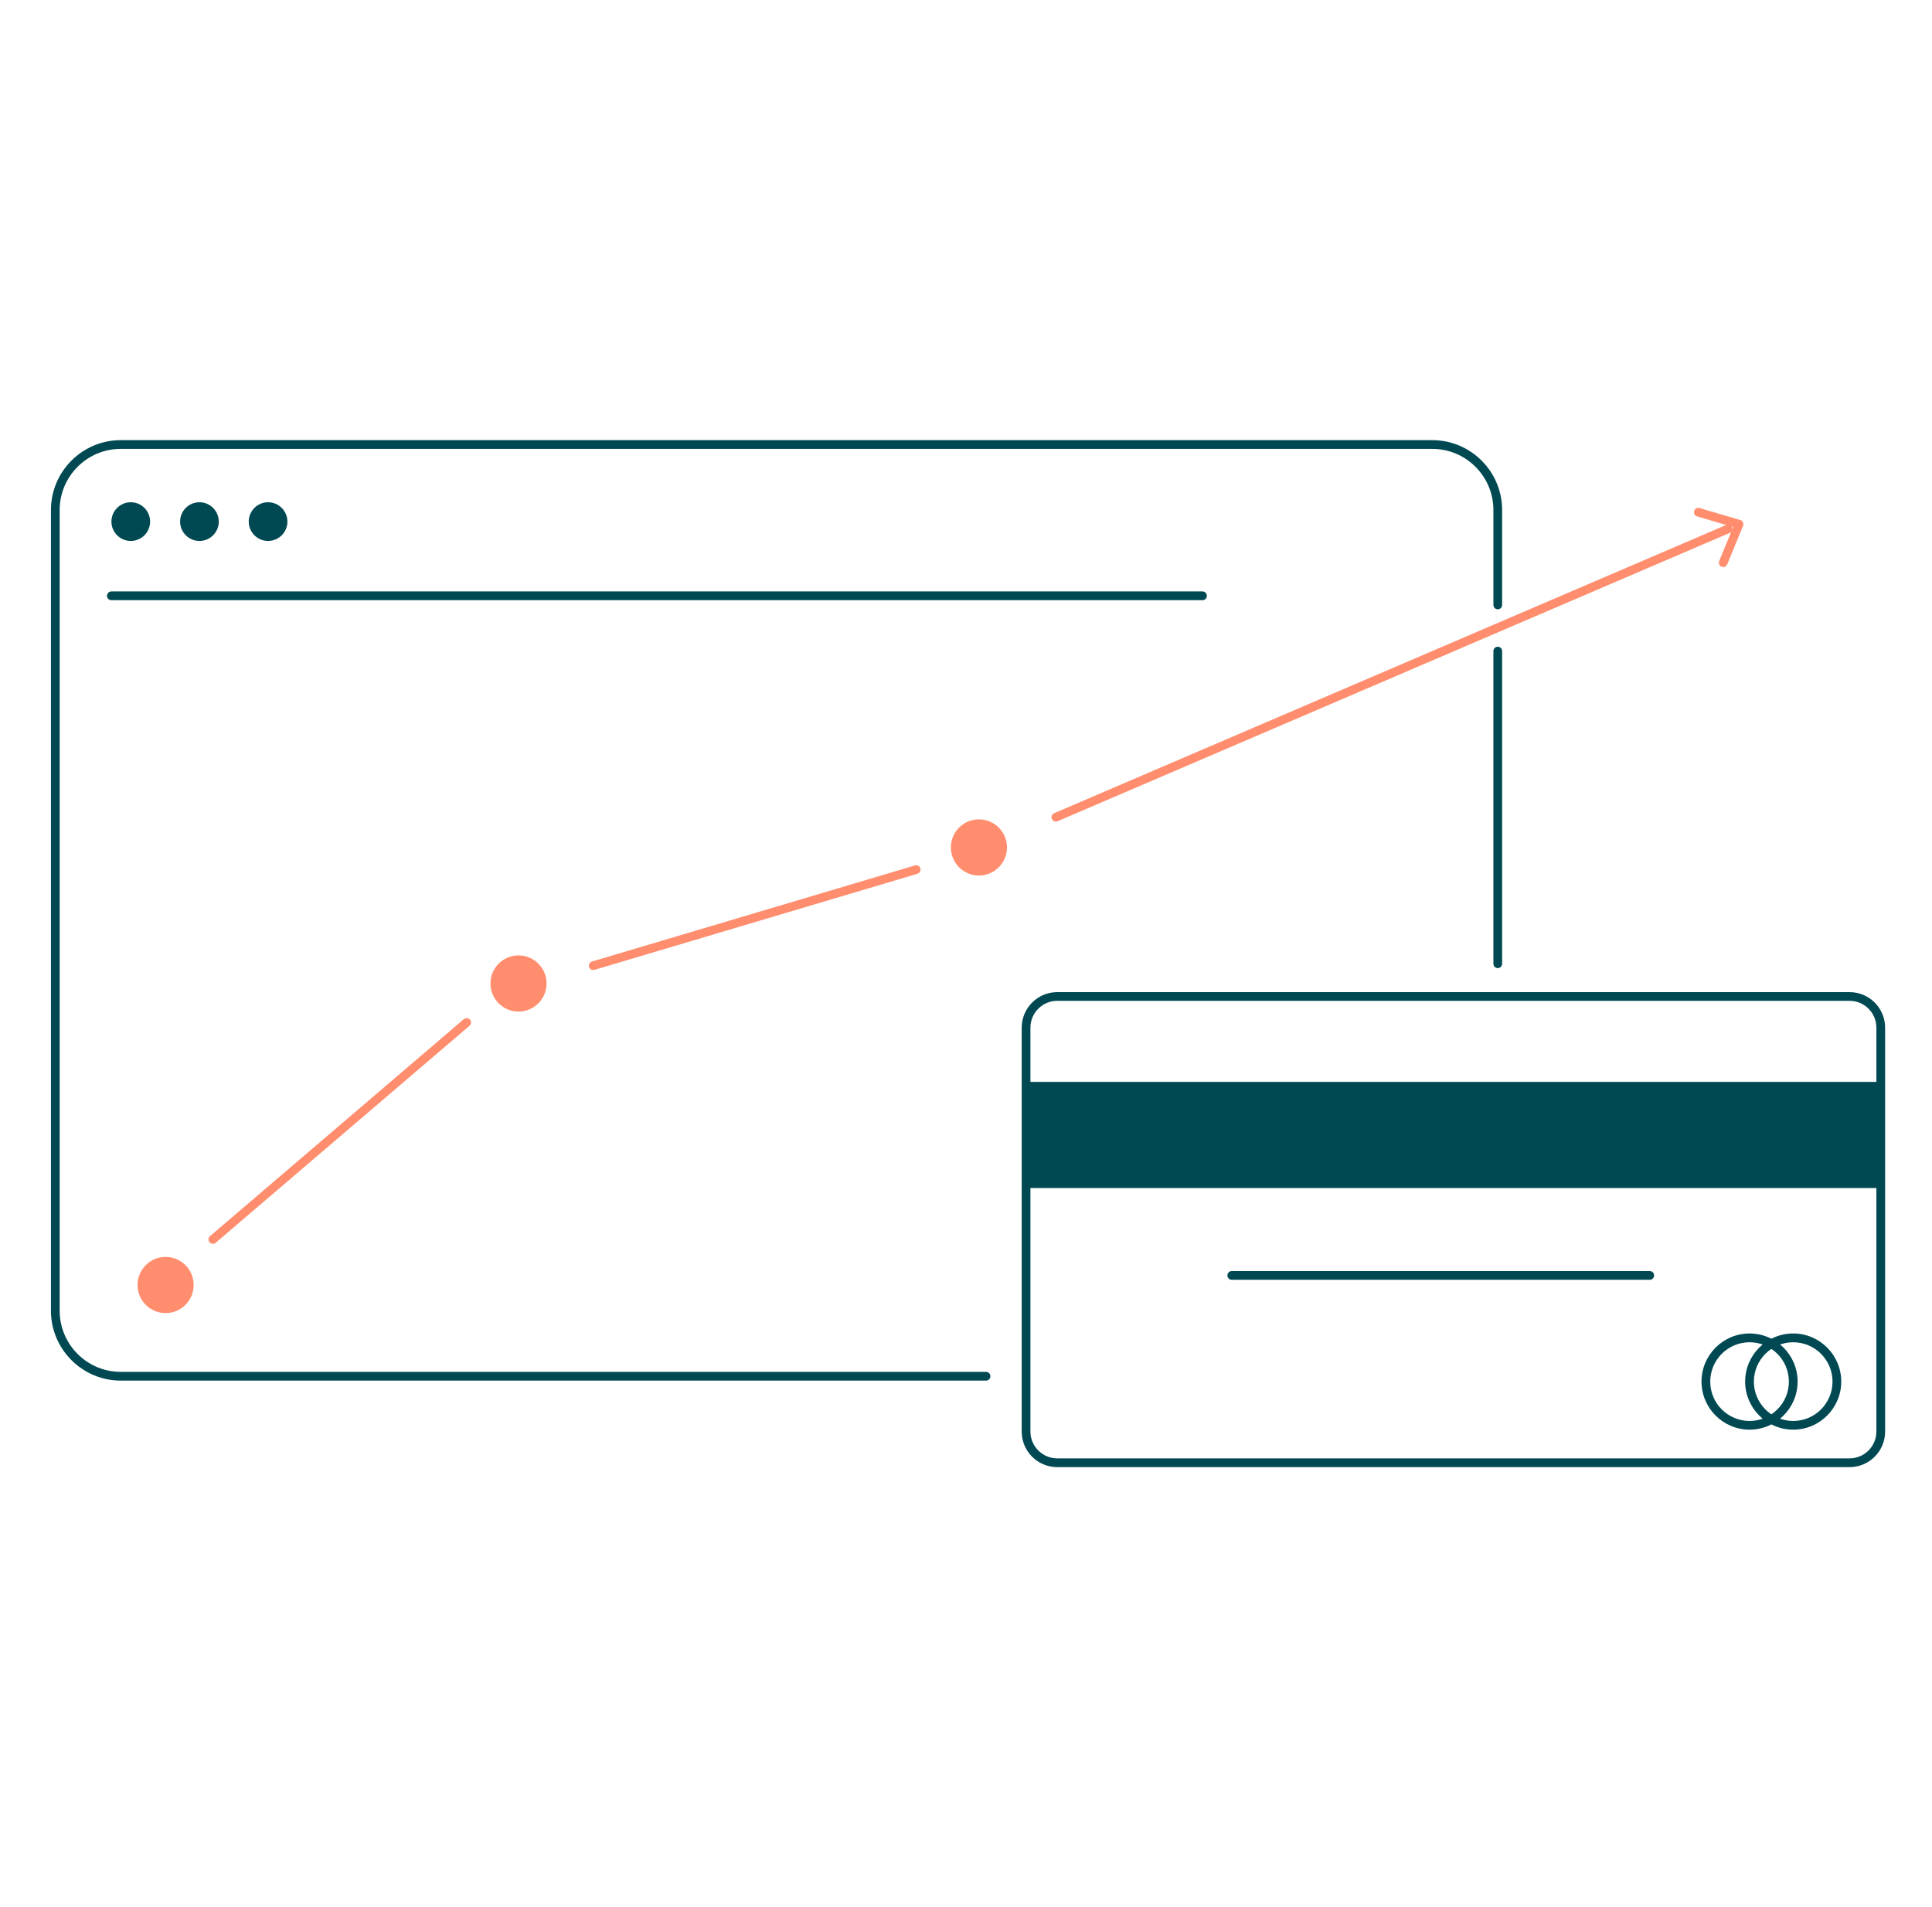 <svg width="158" height="156" viewBox="0 0 158 156" fill="none" xmlns="http://www.w3.org/2000/svg">
<g clip-path="url(#clip0_7486_72162)">
<path d="M122.488 79.184C122.292 79.184 122.131 79.023 122.131 78.827V53.255C122.131 53.059 122.292 52.898 122.488 52.898C122.685 52.898 122.845 53.059 122.845 53.255V78.827C122.845 79.023 122.685 79.184 122.488 79.184Z" fill="#004952"/>
<path d="M80.638 112.923H9.877C6.729 112.923 4.166 110.358 4.166 107.207V41.716C4.166 38.565 6.729 36 9.877 36H117.134C120.283 36 122.845 38.565 122.845 41.716V49.479C122.845 49.675 122.685 49.836 122.488 49.836C122.292 49.836 122.132 49.675 122.132 49.479V41.716C122.132 38.958 119.89 36.715 117.134 36.715H9.877C7.121 36.715 4.88 38.958 4.88 41.716V107.207C4.88 109.965 7.121 112.208 9.877 112.208H80.638C80.835 112.208 80.995 112.369 80.995 112.566C80.995 112.762 80.835 112.923 80.638 112.923Z" fill="#004952"/>
<path d="M10.694 44.245C11.568 44.245 12.276 43.537 12.276 42.663C12.276 41.789 11.568 41.08 10.694 41.08C9.821 41.08 9.113 41.789 9.113 42.663C9.113 43.537 9.821 44.245 10.694 44.245Z" fill="#004952"/>
<path d="M16.31 44.245C17.183 44.245 17.891 43.537 17.891 42.663C17.891 41.789 17.183 41.08 16.31 41.08C15.436 41.08 14.729 41.789 14.729 42.663C14.729 43.537 15.436 44.245 16.31 44.245Z" fill="#004952"/>
<path d="M21.923 44.245C22.796 44.245 23.504 43.537 23.504 42.663C23.504 41.789 22.796 41.08 21.923 41.08C21.05 41.08 20.342 41.789 20.342 42.663C20.342 43.537 21.05 44.245 21.923 44.245Z" fill="#004952"/>
<path d="M98.341 49.09H9.109C8.913 49.09 8.752 48.929 8.752 48.732C8.752 48.536 8.913 48.375 9.109 48.375H98.341C98.538 48.375 98.698 48.536 98.698 48.732C98.698 48.929 98.538 49.09 98.341 49.09Z" fill="#004952"/>
<path d="M80.057 71.611C81.324 71.611 82.352 70.582 82.352 69.314C82.352 68.045 81.324 67.017 80.057 67.017C78.789 67.017 77.762 68.045 77.762 69.314C77.762 70.582 78.789 71.611 80.057 71.611Z" fill="#FF8D6E"/>
<path d="M42.404 82.739C43.672 82.739 44.7 81.71 44.7 80.442C44.7 79.173 43.672 78.144 42.404 78.144C41.137 78.144 40.109 79.173 40.109 80.442C40.109 81.71 41.137 82.739 42.404 82.739Z" fill="#FF8D6E"/>
<path d="M13.543 107.4C14.811 107.4 15.838 106.371 15.838 105.103C15.838 103.834 14.811 102.806 13.543 102.806C12.276 102.806 11.248 103.834 11.248 105.103C11.248 106.371 12.276 107.4 13.543 107.4Z" fill="#FF8D6E"/>
<path d="M140.928 46.382C140.881 46.382 140.835 46.375 140.792 46.353C140.61 46.278 140.524 46.071 140.599 45.885L141.742 43.109L138.79 42.238C138.601 42.181 138.493 41.984 138.547 41.795C138.604 41.605 138.797 41.498 138.99 41.552L142.32 42.534C142.416 42.563 142.498 42.631 142.541 42.724C142.584 42.816 142.587 42.92 142.548 43.013L141.253 46.157C141.195 46.296 141.063 46.378 140.924 46.378L140.928 46.382Z" fill="#FF8D6E"/>
<path d="M86.35 67.199C86.21 67.199 86.079 67.117 86.021 66.981C85.943 66.799 86.028 66.588 86.21 66.513L141.178 42.934C141.356 42.856 141.567 42.942 141.645 43.12C141.724 43.303 141.638 43.513 141.456 43.588L86.489 67.17C86.442 67.192 86.396 67.199 86.35 67.199Z" fill="#FF8D6E"/>
<path d="M48.514 79.345C48.361 79.345 48.218 79.245 48.172 79.088C48.114 78.899 48.222 78.699 48.411 78.645L74.824 70.786C75.016 70.728 75.213 70.839 75.266 71.025C75.323 71.214 75.216 71.414 75.027 71.468L48.614 79.327C48.578 79.338 48.546 79.342 48.511 79.342L48.514 79.345Z" fill="#FF8D6E"/>
<path d="M17.408 101.734C17.308 101.734 17.208 101.691 17.137 101.609C17.008 101.459 17.026 101.234 17.176 101.105L37.931 83.36C38.081 83.232 38.306 83.25 38.435 83.4C38.563 83.55 38.545 83.775 38.395 83.903L17.64 101.648C17.572 101.705 17.49 101.734 17.408 101.734V101.734Z" fill="#FF8D6E"/>
<path d="M153.796 88.491H83.894V97.172H153.796V88.491Z" fill="#004952"/>
<path d="M151.261 120H86.46C84.858 120 83.555 118.696 83.555 117.092V84.057C83.555 82.453 84.858 81.149 86.46 81.149H151.261C152.863 81.149 154.166 82.453 154.166 84.057V117.092C154.166 118.696 152.863 120 151.261 120ZM86.46 81.86C85.25 81.86 84.269 82.846 84.269 84.053V117.088C84.269 118.299 85.254 119.282 86.46 119.282H151.261C152.471 119.282 153.452 118.296 153.452 117.088V84.053C153.452 82.842 152.467 81.86 151.261 81.86H86.46Z" fill="#004952"/>
<path d="M134.917 104.677H100.734C100.538 104.677 100.377 104.517 100.377 104.32C100.377 104.124 100.538 103.963 100.734 103.963H134.917C135.113 103.963 135.274 104.124 135.274 104.32C135.274 104.517 135.113 104.677 134.917 104.677Z" fill="#004952"/>
<path d="M143.08 116.935C140.914 116.935 139.15 115.17 139.15 113.002C139.15 110.833 140.914 109.068 143.08 109.068C145.247 109.068 147.01 110.833 147.01 113.002C147.01 115.17 145.247 116.935 143.08 116.935ZM143.08 109.786C141.306 109.786 139.864 111.23 139.864 113.005C139.864 114.781 141.306 116.224 143.08 116.224C144.854 116.224 146.296 114.781 146.296 113.005C146.296 111.23 144.854 109.786 143.08 109.786Z" fill="#004952"/>
<path d="M146.649 116.935C144.482 116.935 142.719 115.17 142.719 113.002C142.719 110.833 144.482 109.068 146.649 109.068C148.815 109.068 150.578 110.833 150.578 113.002C150.578 115.17 148.815 116.935 146.649 116.935ZM146.649 109.786C144.875 109.786 143.433 111.23 143.433 113.005C143.433 114.781 144.875 116.224 146.649 116.224C148.423 116.224 149.865 114.781 149.865 113.005C149.865 111.23 148.423 109.786 146.649 109.786Z" fill="#004952"/>
</g>
<defs>
<clipPath id="clip0_7486_72162">
<rect width="150" height="84" fill="white" transform="translate(4.166 36)"/>
</clipPath>
</defs>
</svg>
